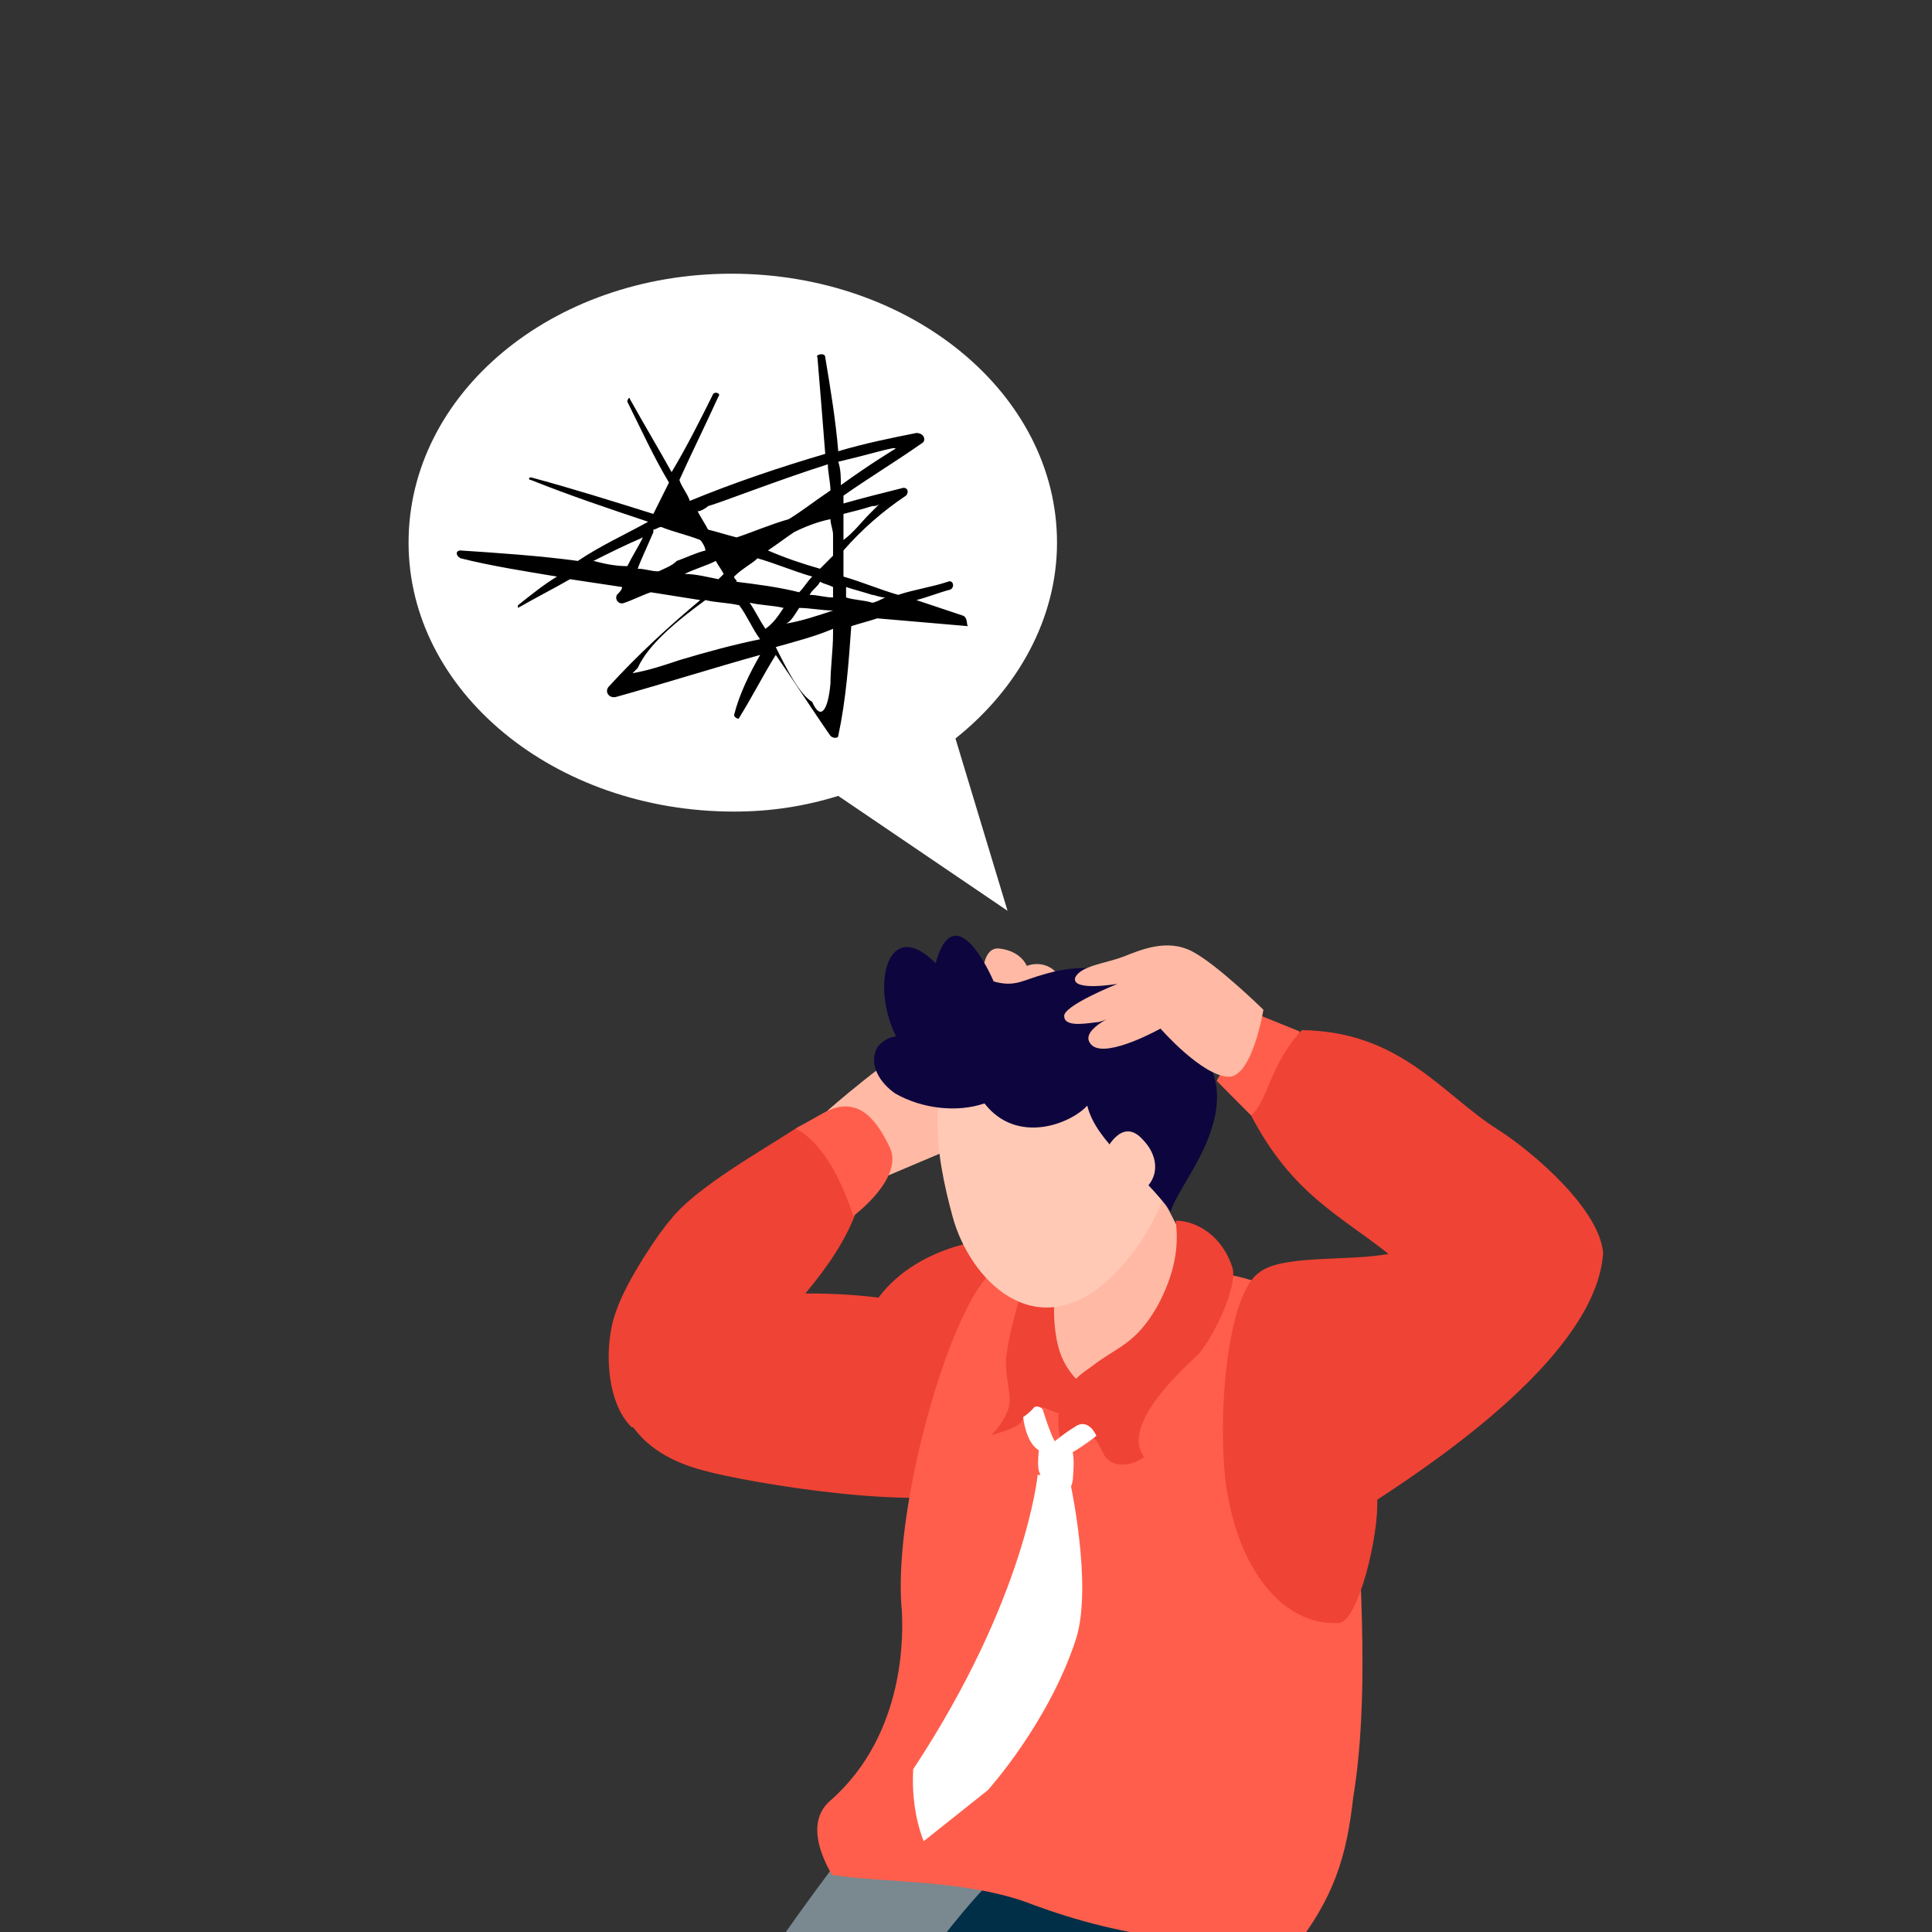 <svg width="120" height="120" viewBox="0 0 120 120" fill="none" xmlns="http://www.w3.org/2000/svg">
<rect x="0" y="0" width="120" height="120" fill="#333333" stroke="none"/>
<g clip-path="url(#clip0_5288_3275)">
<g clip-path="url(#clip1_5288_3275)">
<path d="M77.707 69.283C77.707 69.283 79.197 68.632 79.99 67.071C80.783 65.51 80.712 64.062 80.712 64.062L77.829 62.891L75.573 67.133C75.573 67.133 76.869 68.451 77.707 69.283Z" fill="#FF5E4C"/>
<path d="M62.055 58.913C63.439 59.066 63.774 59.993 63.774 59.993C63.774 59.993 65.123 59.422 65.917 60.836C66.711 62.251 66.543 63.274 65.803 62.946C65.283 62.68 64.427 61.487 64.427 61.487C64.427 61.487 65.521 63.105 64.436 63.155C63.352 63.206 62.681 61.351 62.681 61.351C62.681 61.351 62.708 63.381 62.109 62.974C60.768 62.238 60.671 58.76 62.055 58.913Z" fill="#FFB9A4"/>
<path d="M51.389 68.99C51.389 68.99 55.488 65.388 56.776 65.037C57.983 64.545 60.417 66.899 60.417 66.899L60.533 70.74L55.137 73.024L51.389 68.99Z" fill="#FFB9A4"/>
<path d="M39.234 88.645C42.303 89.155 45.802 85.145 47.036 83.708C48.817 81.593 52.493 78.228 53.462 74.337C54.184 71.328 51.733 68.612 49.414 70.099C47.378 71.428 43.146 73.803 41.648 75.76C40.96 76.518 38.933 79.516 38.298 81.36C37.461 83.503 37.638 87.124 39.234 88.645Z" fill="#EF4335"/>
<path d="M51.107 69.149C50.684 69.386 49.414 70.099 49.414 70.099C49.414 70.099 50.596 70.551 51.786 72.673C52.421 73.804 53.012 75.518 53.012 75.518C53.012 75.518 56.159 73.194 55.269 71.276C54.298 69.217 53.081 68.04 51.107 69.149Z" fill="#FF5E4C"/>
<path d="M62.137 76.906C62.137 76.906 57.217 77.063 54.564 80.598C48.366 79.8 38.562 80.839 37.919 83.99C38.122 86.665 38.722 90.048 43.713 91.338C46.358 92.085 58.049 94.078 61.153 92.336C66.936 89.091 66.837 79.661 66.837 79.661L62.137 76.906Z" fill="#EF4335"/>
<path d="M51.662 116.075C46.355 123.145 39.278 133.999 34.421 142.862C29.565 151.724 22.825 175.407 22.825 175.407L32.858 176.099C32.858 176.099 42.483 159.538 45.576 153.152C48.749 146.908 55.448 138.685 57.987 134.284C60.605 130.025 65.795 116.14 65.795 116.14C65.795 116.14 57.136 113.932 51.662 116.075Z" fill="#7A888F"/>
<path d="M62.039 116.388C61.273 117.004 57.27 121.11 50.492 132.168C48.888 134.928 45.513 141.472 43.68 145.476C37.141 159.933 32.797 176.319 32.797 176.319L41.103 180.212C41.103 180.212 56.317 162.374 57.391 151.729C62.16 147.006 72.024 139.796 75.514 131.142C80.442 126.702 80.759 124.293 79.806 119.62C74.515 115.151 62.039 116.388 62.039 116.388Z" fill="#002F47"/>
<path d="M65.816 78.197C63.048 77.891 61.505 77.455 59.178 83.224C57.239 88.032 55.583 95.657 56.016 100.063C56.069 101.149 56.388 107.665 51.522 111.884C49.926 113.338 51.276 115.742 51.673 116.449C54.741 116.959 60.163 116.705 64.228 118.329C71.238 120.904 75.417 120.418 80.169 121.284C82.902 117.891 83.642 115.244 84.047 111.669C85.051 105.526 84.494 98.585 84.255 92.211C84.025 87.504 83.935 79.744 74.986 79.001C71.088 76.353 69.167 78.548 65.816 78.197Z" fill="#FF5E4C"/>
<path d="M63.918 77.766C63.918 77.766 64.924 80.549 65.233 85.396C66.398 88.462 68.496 89.888 70.488 86.166C72.48 82.445 73.996 77.875 73.996 77.875L71.835 73.694L63.918 77.766Z" fill="#FFB9A4"/>
<path d="M73.025 75.815C73.255 77.546 72.903 79.232 71.907 81.093C70.505 83.553 69.421 83.604 67.746 84.916C65.851 86.166 65.481 87.489 65.869 89.503C66.495 88.966 66.477 88.604 67.438 88.994C68.099 89.181 68.276 89.826 68.593 90.391C68.99 91.099 70.154 91.189 71.062 90.494C69.589 88.531 73.406 85.086 74.376 84.17C75.205 83.333 76.791 80.211 76.579 78.842C75.97 76.766 74.33 75.827 73.025 75.815Z" fill="#EF4335"/>
<path d="M63.645 79.593C63.645 79.593 62.764 82.319 62.553 83.925C62.262 85.39 62.976 86.663 62.589 87.625C62.201 88.586 61.575 89.123 61.575 89.123C61.575 89.123 63.224 88.756 63.488 88.236C63.752 87.715 64.458 87.319 64.678 87.382C64.898 87.444 66.38 88.1 66.442 87.88C66.503 87.659 67.596 86.302 67.596 86.302C67.596 86.302 66.177 85.425 65.727 83.632C65.276 81.838 65.549 80.011 65.549 80.011L63.645 79.593Z" fill="#EF4335"/>
<path d="M72.072 65.193C70.864 62.709 63.034 62.64 60.716 64.127C57.207 66.469 58.116 71.724 59.175 75.593C60.234 79.462 64.281 83.699 68.927 79.418C72.665 75.832 74.409 70.018 72.072 65.193Z" fill="#FFC9B6"/>
<path d="M72.301 63.948C72.15 62.359 70.995 60.962 69.373 60.384C67.83 59.949 66.243 60.095 64.815 60.525C63.528 60.876 63.043 61.334 61.72 60.96C61.067 59.467 59.162 56.072 58.114 59.823C55.142 56.841 54.05 61.174 55.655 64.364C55.152 64.46 54.87 64.619 54.526 64.998C53.856 66.118 54.712 67.311 55.611 67.922C57.252 68.862 59.438 69.122 61.148 68.534C63.159 71.125 66.5 69.808 67.532 68.671C68.079 70.967 70.998 72.863 72.708 75.25C73.14 73.706 76.375 70.216 75.413 66.851C75.061 65.561 73.685 64.101 72.301 63.948Z" fill="#0D053E"/>
<path d="M68.617 71.595C68.617 71.595 69.596 69.373 70.892 70.691C72.109 71.867 72.118 73.536 70.346 74.345C68.856 74.995 68.617 71.595 68.617 71.595Z" fill="#FFC9B6"/>
<path d="M64.52 90.075C63.7 89.605 63.55 88.016 63.55 88.016C63.55 88.016 63.832 87.857 64.176 87.478C64.379 87.179 64.758 87.524 64.758 87.524C64.758 87.524 65.19 88.955 65.508 89.52C65.508 89.52 66.275 88.904 66.698 88.667C67.606 87.971 68.1 89.182 68.1 89.182C68.1 89.182 67.333 89.798 66.627 90.194C66.725 90.697 66.681 91.28 66.637 91.862C66.593 92.445 66.249 92.824 65.808 92.7C65.085 92.733 64.768 92.168 64.591 91.523C64.432 91.24 64.476 90.657 64.52 90.075Z" fill="white"/>
<path d="M64.451 91.602C64.451 91.602 63.738 99.255 56.722 109.888C56.564 112.58 57.376 114.357 57.376 114.357L61.351 111.195C61.351 111.195 65.133 107.027 66.834 101.795C67.9 98.407 66.417 91.8 66.417 91.8L64.451 91.602Z" fill="white"/>
<path d="M93.039 70.162C89.6 68.001 87.016 64.058 80.853 63.983C78.79 66.257 78.817 68.288 77.706 69.283C80.264 74.171 83.227 75.483 86.243 77.882C83.73 78.363 79.577 77.904 78.184 79.058C75.945 80.686 75.524 89.85 76.344 93.294C77.121 97.322 79.546 100.982 83.161 100.813C84.387 100.683 85.646 95.327 85.54 93.154C89.472 90.576 99.151 84.027 99.573 77.839C99.37 75.163 95.358 71.65 93.039 70.162Z" fill="#EF4335"/>
<path d="M78.472 62.717C78.472 62.717 75.58 59.877 74.019 59.079C72.459 58.281 70.828 59.011 69.761 59.423C68.694 59.836 67.107 59.983 66.781 60.724C66.534 61.606 69.409 61.109 69.409 61.109C69.409 61.109 65.926 62.505 66.103 63.15C66.138 63.874 67.787 63.507 68.148 63.49C68.51 63.473 69.356 62.998 69.356 62.998C69.356 62.998 66.799 64.061 67.858 64.955C68.836 65.707 72.081 63.887 72.081 63.887C72.081 63.887 74.691 66.885 76.357 66.88C77.803 66.812 78.472 62.717 78.472 62.717Z" fill="#FFB9A4"/>
<path d="M45.434 17C56.595 17 65.653 24.46 65.653 33.704C65.653 38.407 63.227 42.786 59.345 45.868L62.58 56.571L52.066 49.435C49.963 50.084 47.86 50.409 45.596 50.409C34.435 50.409 25.377 42.948 25.377 33.704C25.377 24.46 34.273 17 45.434 17Z" fill="white"/>
<path d="M59.83 38.245C58.859 37.921 57.889 37.597 56.918 37.272C57.565 37.11 58.374 36.786 59.021 36.623C59.344 36.461 59.183 35.975 58.859 36.137C57.889 36.461 56.757 36.623 55.786 36.948C54.654 36.623 53.522 36.137 52.389 35.813C52.389 35.326 52.389 34.84 52.389 34.191C53.522 32.893 54.816 31.758 56.271 30.785C56.433 30.623 56.433 30.299 56.109 30.299C54.816 30.623 53.522 30.947 52.389 31.272C52.389 31.11 52.389 30.947 52.389 30.785C54.007 29.65 55.624 28.677 57.242 27.542C57.565 27.379 57.404 26.893 56.918 26.893C55.301 27.217 53.683 27.542 52.066 28.028C51.904 26.082 51.581 24.136 51.257 22.19C51.257 21.865 50.61 22.027 50.772 22.19C50.934 24.136 51.095 26.082 51.257 28.19C48.507 29.001 45.596 29.974 42.846 31.11C42.684 30.623 42.361 30.299 42.199 29.812C43.008 28.028 43.816 26.406 44.625 24.622C44.787 24.46 44.463 24.298 44.302 24.46C43.493 26.082 42.684 27.704 41.714 29.326C40.905 27.866 39.934 26.244 39.126 24.785C39.126 24.622 38.964 24.785 38.964 24.947C39.773 26.569 40.581 28.352 41.552 29.974C41.228 30.623 40.905 31.272 40.581 31.92C37.993 31.11 35.405 30.299 32.979 29.65C32.817 29.65 32.817 29.812 32.979 29.812C35.405 30.785 37.832 31.596 40.258 32.407C38.802 33.218 37.346 33.867 35.891 34.84C33.464 34.515 31.038 34.353 28.612 34.191C28.288 34.191 28.288 34.515 28.612 34.677C30.553 35.164 32.656 35.488 34.597 35.813C33.788 36.299 32.979 36.948 32.17 37.597V37.759C33.303 37.11 34.273 36.623 35.405 35.975C36.538 36.137 37.508 36.299 38.64 36.461C38.64 36.623 38.479 36.786 38.317 36.948C38.155 37.272 38.479 37.597 38.802 37.434C39.287 37.272 39.934 36.948 40.42 36.786C41.39 36.948 42.522 37.11 43.493 37.272C41.552 38.894 39.611 40.678 37.832 42.624C37.508 42.948 37.832 43.435 38.317 43.273C41.228 42.462 44.302 41.489 47.213 40.678C46.566 41.813 45.919 43.111 45.596 44.408C45.596 44.57 45.919 44.732 45.919 44.57C46.728 43.273 47.375 41.975 48.184 40.678C49.316 42.3 50.448 44.084 51.581 45.706C51.742 45.868 52.066 45.868 52.066 45.706C52.551 43.435 52.713 41.164 52.874 38.894C53.36 38.732 54.007 38.57 54.492 38.407C56.433 38.57 58.212 38.732 60.153 38.894C59.992 38.894 60.153 38.407 59.83 38.245ZM51.742 37.11C51.257 37.11 50.772 36.948 50.286 36.948C50.448 36.623 50.772 36.461 50.933 36.137C51.257 36.299 51.419 36.299 51.742 36.461C51.742 36.461 51.742 36.786 51.742 37.11ZM47.537 39.056C47.213 38.57 46.89 37.921 46.566 37.434C47.213 37.597 48.022 37.597 48.669 37.759C48.345 38.245 48.022 38.732 47.537 39.056ZM45.757 36.137C45.757 35.975 45.596 35.975 45.596 35.813C46.081 35.326 46.728 35.002 47.051 34.677C48.184 35.002 49.316 35.488 50.448 35.813C50.125 36.137 49.963 36.461 49.639 36.786C48.345 36.461 47.051 36.299 45.757 36.137ZM51.742 33.218C51.742 33.704 51.742 34.029 51.742 34.515C51.419 34.84 51.095 35.164 50.933 35.326C49.801 35.002 48.831 34.677 47.698 34.191C48.184 33.867 48.831 33.38 49.316 33.056C49.963 32.731 50.772 32.407 51.581 32.245C51.581 32.569 51.742 32.893 51.742 33.218ZM49.639 37.759C50.286 37.759 51.095 37.921 51.742 37.921C50.772 38.245 49.801 38.57 48.831 38.732C49.154 38.57 49.316 38.245 49.639 37.759ZM54.169 31.434C54.33 31.434 54.492 31.434 54.654 31.272C54.492 31.434 54.33 31.596 54.007 31.92C53.522 32.407 53.036 33.056 52.389 33.542C52.389 33.056 52.389 32.407 52.389 31.92C53.036 31.758 53.683 31.596 54.169 31.434ZM55.624 27.866C55.624 27.866 54.007 28.839 52.227 30.136C52.227 29.65 52.227 29.163 52.066 28.677C54.169 28.19 55.624 27.704 55.624 27.866ZM43.978 31.434C44.625 31.272 48.345 29.812 51.419 28.839C51.419 29.326 51.581 29.974 51.581 30.461C50.61 31.11 49.801 31.758 48.992 32.245C47.86 32.569 46.728 33.056 45.757 33.38C45.11 33.218 44.625 33.056 43.978 32.893C43.816 32.569 43.493 32.083 43.331 31.758C43.493 31.758 43.816 31.596 43.978 31.434ZM36.861 34.84C37.832 34.353 38.802 33.867 39.934 33.38C39.611 34.029 39.287 34.515 38.964 35.164C38.155 35.164 37.508 35.002 36.861 34.84ZM40.905 35.488C40.42 35.488 40.096 35.326 39.611 35.326C39.773 34.84 40.096 34.191 40.581 33.056V32.893C40.743 32.893 40.905 32.731 41.067 32.731C41.875 33.056 42.684 33.218 43.493 33.542C43.655 33.704 43.816 34.029 43.816 34.191C43.169 34.353 42.522 34.677 42.037 34.84C41.714 35.164 41.228 35.326 40.905 35.488ZM42.522 35.65C43.169 35.326 43.816 35.164 44.463 34.84C44.625 35.164 44.787 35.326 44.949 35.65C44.787 35.813 44.787 35.813 44.625 35.975C43.816 35.813 43.169 35.65 42.522 35.65ZM42.199 41.002C41.228 41.327 40.258 41.651 39.287 41.813C39.449 41.651 39.449 41.651 39.611 41.489C40.258 40.029 42.037 38.57 43.816 37.272C44.463 37.434 45.272 37.434 45.919 37.597C46.404 38.245 46.728 39.056 47.213 39.705C45.596 40.029 43.816 40.516 42.199 41.002ZM51.742 39.38C51.742 40.354 51.581 41.489 51.581 42.462C51.419 44.246 50.934 44.732 50.448 43.597C49.639 43.111 48.831 41.489 48.184 40.191C49.316 39.867 50.61 39.543 51.742 39.056C51.742 39.056 51.742 39.218 51.742 39.38ZM54.169 37.434C53.683 37.272 53.036 37.272 52.551 37.11C52.551 36.948 52.551 36.623 52.551 36.461C53.036 36.623 53.683 36.786 54.169 36.948C54.33 36.948 54.654 37.11 54.977 37.11C54.654 37.272 54.33 37.434 54.169 37.434Z" fill="black"/>
</g>
</g>
<defs>
<clipPath id="clip0_5288_3275">
<rect width="120" height="120" fill="white"/>
</clipPath>
<clipPath id="clip1_5288_3275">
<rect width="121" height="132" fill="white" transform="translate(-14 17)"/>
</clipPath>
</defs>
</svg>

